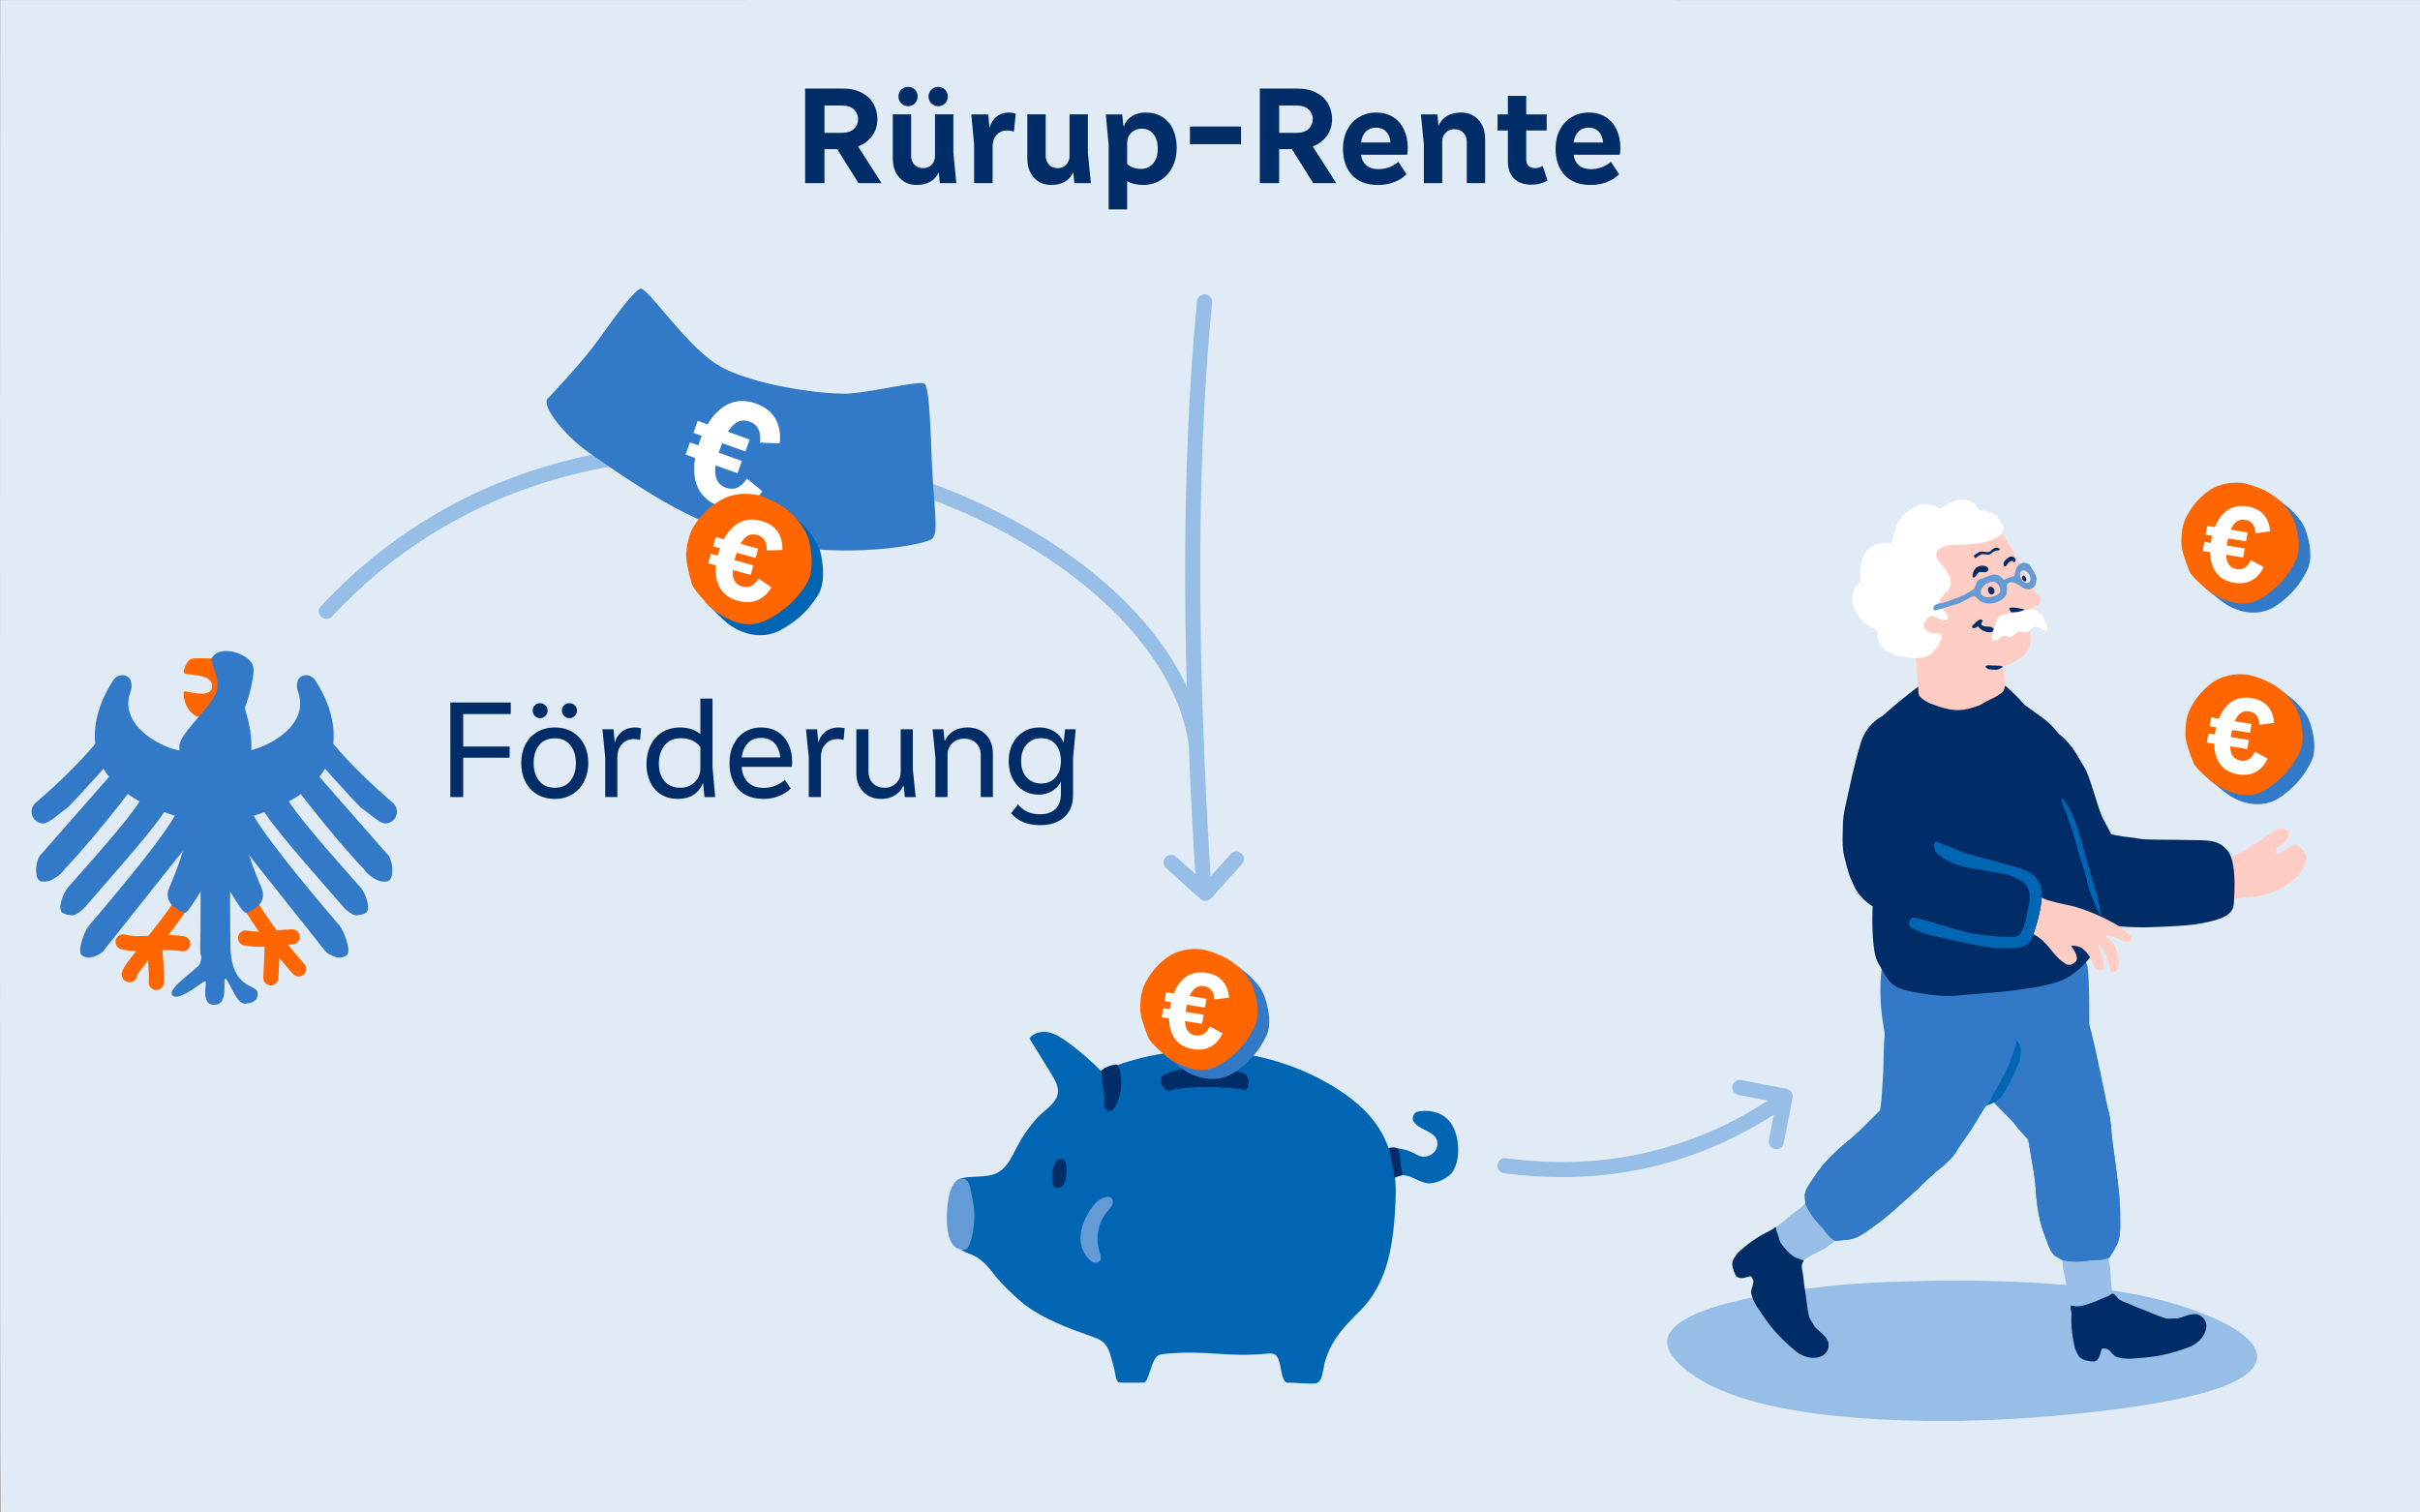 <?xml version="1.0" encoding="UTF-8"?>
<svg xmlns="http://www.w3.org/2000/svg" viewBox="0 0 480 300">
  <rect x="0" y="0" width="480" height="300" fill="#808080" stroke="none"/>
  <defs>
    <style>
      .cls-1, .cls-2, .cls-3 {
        fill: none;
      }

      .cls-4 {
        fill: #002d67;
      }

      .cls-2 {
        stroke: #f60;
        stroke-miterlimit: 10;
      }

      .cls-2, .cls-3 {
        stroke-linecap: round;
        stroke-width: 3px;
      }

      .cls-5 {
        fill: #e1ebf5;
      }

      .cls-6 {
        fill: #0066b3;
      }

      .cls-7 {
        fill: #96bee6;
      }

      .cls-8 {
        isolation: isolate;
      }

      .cls-9 {
        fill: #327ac8;
      }

      .cls-10 {
        fill: #fff;
      }

      .cls-11 {
        fill: #f60;
      }

      .cls-12 {
        fill: #f60;
      }

      .cls-13 {
        fill: #649bd7;
      }

      .cls-14 {
        fill: #ffcdc3;
      }

      .cls-15 {
        fill: #002d67;
      }

      .cls-3 {
        stroke: #96bee6;
        stroke-linejoin: round;
      }
    </style>
  </defs>
  <g id="HG">
    <path class="cls-5" d="M.044.014C160.042.014,320.04-.018,480.105.014v299.953H9.365c-3.085,0-6.169,0-9.254.032C-.023,298.602-.023,89.521.044.014Z"/>
    <path class="cls-7" d="M363.62,254.999c5.076-.62,17.934-1.01,23.711-1.004,24.592.024,40.804,2.456,52.064,7.576,11.26,5.121,12.312,11.248-4.688,15.318-12.154,2.91-34.672,5.194-52.238,4.96-26.925-.36-43.399-4.561-50.168-12.147-9.676-10.845,26.921-14.166,31.319-14.703h-0Z"/>
  </g>
  <g id="Illus">
    <path class="cls-3" d="M237.28,147.657c-6.429-46.998-113.595-89.61-172.533-26.396"/>
    <g>
      <path class="cls-9" d="M116.613,89.637c-4.728-3.336-9.323-9.246-7.979-10.581,1.345-1.335,7.345-7.857,9.991-11.573,2.646-3.715,6.934-9.642,8.339-10.199,1.405-.557,8.622,10.777,15.19,14.97,6.569,4.193,21.68,6.098,26.28,5.797,4.889-.321,13.673-2.565,14.9-1.958,1.227.606,1.252,12.634,1.712,19.61.461,6.976.963,9.789-.072,11.08-1.035,1.29-17.731,4.331-33.058.664-11.594-2.774-19.006-6.311-35.304-17.81Z"/>
      <path class="cls-10" d="M148.149,94.939l3.065,2.488c-1.038,1.54-2.28,2.578-3.727,3.114-1.446.535-3.055.484-4.827-.153-2.026-.729-3.427-1.925-4.202-3.59-.776-1.665-.97-3.648-.582-5.95l-1.899-.683.872-2.425,1.665.599c.043-.182.132-.458.265-.828.175-.487.314-.844.418-1.07l-1.665-.599.851-2.366,1.957.704c1.165-1.956,2.565-3.311,4.201-4.065,1.634-.754,3.445-.773,5.432-.059,1.772.637,3.05,1.641,3.832,3.012.783,1.37,1.067,2.996.852,4.876l-3.905-.151c.242-2.2-.446-3.592-2.062-4.173-.876-.315-1.666-.291-2.368.072-.703.363-1.353,1.009-1.951,1.938l4.324,1.555-.851,2.366-4.587-1.65c-.104.227-.239.574-.407,1.041l-.305.847,4.616,1.66-.872,2.425-4.353-1.566c-.337,2.342.342,3.818,2.037,4.428,1.636.589,3.028-.011,4.176-1.797Z"/>
      <g>
        <g>
          <path class="cls-6" d="M158.036,102.927c1.32,1.318,1.64,1.442,2.801,2.994.864,1.155,1.586,2.323,1.953,3.889.587,2.507.834,6.08-.58,8.293-2.11,3.302-4.222,5.038-7.027,6.685-4.117,2.417-8.437.788-10.926-1.183-.925-.733-2.87-2.715-3.993-3.835-1.123-1.12-1.425-3.991-1.651-5.159-.189-.977-.337-1.976-.235-2.975.157-1.537.547-3.37,1.325-4.724,1.292-2.248,3.169-4.085,5.401-5.406,2.212-1.309,4.919-1.563,7.387-1.06,1.155.235,4.226,1.162,5.545,2.48Z"/>
          <path class="cls-11" d="M154.244,99.887c1.696.938,3.182,2.219,4.343,3.771.864,1.155,1.586,2.323,1.953,3.889.587,2.507.834,6.08-.58,8.293-2.11,3.302-4.222,5.038-7.027,6.685-4.117,2.417-7.556,1.102-10.926-1.183-.977-.662-4.394-4.218-4.791-5.534-.343-1.136-.628-2.291-.854-3.46-.189-.977-.337-1.976-.235-2.975.157-1.537.547-3.37,1.325-4.724,1.292-2.248,3.169-4.085,5.401-5.406,2.212-1.309,4.919-1.563,7.387-1.06,1.155.235,2.694.979,4.004,1.704Z"/>
        </g>
        <path class="cls-10" d="M150.434,114.751l2.586,1.739c-.732,1.226-1.656,2.079-2.774,2.561-1.118.481-2.4.524-3.847.129-1.654-.452-2.84-1.293-3.557-2.521s-.992-2.729-.822-4.502l-1.551-.424.546-1.891,1.36.372c.024-.141.077-.356.16-.644.11-.379.199-.659.268-.837l-1.36-.372.533-1.845,1.599.437c.808-1.549,1.839-2.652,3.093-3.309,1.254-.657,2.692-.764,4.314-.32,1.447.395,2.523,1.095,3.229,2.099.705,1.004,1.029,2.227.972,3.671l-3.113.083c.059-1.688-.572-2.713-1.892-3.074-.716-.196-1.342-.137-1.878.175-.537.312-1.015.837-1.433,1.575l3.53.965-.533,1.845-3.745-1.024c-.069.178-.156.449-.261.814l-.191.661,3.769,1.03-.546,1.891-3.554-.971c-.126,1.801.503,2.891,1.886,3.269,1.336.365,2.406-.162,3.211-1.581Z"/>
      </g>
    </g>
    <g>
      <g>
        <g>
          <path class="cls-6" d="M201.821,227.306c-1.286,2.468-2.399,5.078-5.102,5.742-2.349.577-5.28.114-6.664.945-.765.459-1.064,1.841-1.234,2.549-.634,2.633-1.266,5.409-.515,8.011.566,1.958,2.091,3.561,4.038,4.157,1.845.564,3.683,2.427,4.872,4.113,1.05,1.49,4.75,5.046,6.336,6.191,3.724,2.69,8.261,4.396,12.601,5.937.906.322,1.862.596,2.597,1.215,1.419,1.195,1.604,3.26,2.171,5.026.297.925.324,2.984,1.143,3.037.819.053,3.809.013,4.817.013,1.007,0,1.453-4.764,2.921-5.427.435-.196.92-.244,1.395-.288,8.343-.784,11.835.748,20.178-.035.507-.048,1.054-.087,1.489.178.476.289.686.86.869,1.386.384,1.108.489,4.292,1.749,4.213,1.26-.08,3.917.28,5.405.141,1.488-.139,1.49-2.819,1.905-4.276,1.206-4.228,3.751-6.973,6.879-10.062,5.925-5.849,6.784-13.982,7.148-22.3.212-4.839-.689-9.832-3.274-13.928-2.252-3.569-5.654-6.277-9.27-8.453-13.619-8.194-31.256-9.296-45.789-2.861-2.103-2.153-4.389-4.126-6.826-5.891-1.13-.819-2.333-1.61-3.701-1.884-1.368-.273-2.948.083-3.778,1.205,1.36,2.209,2.731,4.412,4.08,6.628.967,1.589,2.177,3.33,1.258,5.198-.778,1.583-2.685,2.73-3.856,4.01-1.514,1.655-2.807,3.522-3.843,5.51Z"/>
          <path class="cls-4" d="M210.12,235.574c-.481.135-.935.123-1.143-.373-.475-1.079-.367-2.424-.068-3.581.214-.718.632-1.7,1.479-1.764.408-.149.909.403.985.797.284.89.173,1.855.077,2.748-.096.892-.367,1.903-1.33,2.172Z"/>
          <path class="cls-4" d="M219.035,218.077c-.039.473-.096.96.041,1.414.137.454.531.871,1.005.865.54-.007.921-.519,1.172-.997,1.079-2.052,1.415-4.485.932-6.752-.071-.334-.296-1.305-.66-1.427-.096-.032-.2-.023-.3-.012-.987.115-1.941.496-2.735,1.093-.042.031-.086.067-.101.117-.015.05.002.103.018.152.271.802.125,1.855.284,2.723.169.923.421,1.878.344,2.824Z"/>
          <path class="cls-13" d="M190.37,233.825c-.802.177-2.524,1.703-2.565,7.657-.041,5.953,2.231,6.551,3.573,6.383,1.342-.168,2.321-5.919,1.68-9.088-.641-3.169-.645-5.401-2.688-4.951Z"/>
          <path class="cls-13" d="M216.376,239.778c.781-1.132,1.839-2.244,3.208-2.375.203-.019.415-.015.603.065.502.215.643.899.462,1.414-.182.515-.589.911-.946,1.325-1.893,2.197-2.522,5.413-1.598,8.161.19.565.429,1.23.083,1.715-.257.362-.773.468-1.2.348-.427-.12-.779-.423-1.079-.75-2.672-2.91-1.594-6.914.467-9.904Z"/>
          <path class="cls-6" d="M280.229,228.62c.517.263,1.012.588,1.574.734,1.165.304,2.503-.299,3.046-1.375.298-.59.362-1.306.119-1.921-.762-1.922-3.844-1.949-4.688-3.836-.073-.164-.087-.344-.058-.522.043-.264.293-1.061.851-1.18,2.79-.596,5.709.298,7.059,2.811,1.35,2.514,1.558,6.532.066,8.963-.774,1.26-2.914,2.293-4.388,2.413-1.285.105-2.471-.61-3.653-1.124-1.182-.515-2.678-.802-3.666.027-.482.405-.857,1.071-1.486,1.086-.303.007-.619-.349-.863-.53-1.47-1.091-2.427-3.777-1.047-5.282,1.621-1.768,5.27-1.214,7.133-.265Z"/>
          <path class="cls-4" d="M276.507,233.096c.011.088-.048.527.341.424.129-.034.56-.27,1.066-.334.491-.063.105-1.123.033-1.455-.262-1.21-.139-2.616-.593-3.767-.149-.378-1.252-.457-1.713-.312-.353.111-.041.549.014.839.195,1.029.375,1.907.547,2.942.101.609.224,1.008.304,1.662Z"/>
        </g>
        <path class="cls-4" d="M231.98,216.305c4.998-1.299,14.073-.437,14.848-.112.775.325,1.084-1.842.564-2.699-.384-.634-1.097-.796-1.741-.892-3.481-.519-6.493-.733-10.291-.594-.9.033-4.462.683-4.962,1.685-.555,1.112.612,2.864,1.581,2.612Z"/>
      </g>
      <g>
        <g>
          <path class="cls-9" d="M245.789,191.897c1.351,1.089,1.66,1.173,2.888,2.494.913.983,1.697,1.992,2.191,3.406.791,2.262,1.373,5.544.283,7.731-1.626,3.264-3.408,5.079-5.842,6.88-3.57,2.643-7.729,1.563-10.227-.014-.929-.586-2.924-2.228-4.074-3.153-1.15-.925-1.713-3.552-2.038-4.61-.271-.885-.507-1.795-.511-2.729-.007-1.438.173-3.173.759-4.502.974-2.208,2.528-4.094,4.463-5.536,1.917-1.43,4.397-1.933,6.731-1.711,1.092.104,4.025.658,5.376,1.747Z"/>
          <path class="cls-11" d="M241.981,189.458c1.662.701,3.164,1.738,4.391,3.06.913.983,1.697,1.992,2.191,3.406.791,2.262,1.373,5.544.283,7.731-1.626,3.264-3.408,5.079-5.842,6.88-3.57,2.643-6.883,1.767-10.227-.014-.969-.516-4.483-3.468-4.98-4.647-.429-1.017-.807-2.058-1.132-3.117-.271-.885-.507-1.795-.511-2.729-.007-1.438.173-3.173.759-4.502.974-2.208,2.528-4.094,4.463-5.536,1.917-1.43,4.397-1.933,6.731-1.711,1.092.104,2.589.64,3.873,1.181Z"/>
        </g>
        <path class="cls-10" d="M239.925,203.589l2.565,1.354c-.556,1.207-1.327,2.088-2.313,2.644-.986.556-2.169.722-3.547.499-1.575-.255-2.755-.915-3.541-1.981-.786-1.066-1.188-2.428-1.206-4.085l-1.477-.239.319-1.804,1.295.209c.008-.133.036-.337.085-.612.064-.362.119-.629.165-.801l-1.295-.209.311-1.76,1.522.246c.595-1.513,1.439-2.636,2.535-3.368,1.095-.732,2.415-.973,3.96-.723,1.378.223,2.443.764,3.195,1.623.751.859,1.173,1.959,1.263,3.3l-2.872.385c-.113-1.568-.797-2.454-2.054-2.657-.682-.11-1.255.006-1.721.348-.465.342-.856.875-1.17,1.599l3.362.544-.311,1.76-3.567-.577c-.046.171-.1.431-.161.779l-.111.63,3.59.581-.319,1.804-3.385-.548c.062,1.679.751,2.625,2.069,2.838,1.272.206,2.21-.388,2.815-1.78Z"/>
      </g>
    </g>
    <g>
      <path class="cls-3" d="M238.921,59.876c-3.37,34.433-2.839,73.814-.188,115.884"/>
      <path class="cls-7" d="M230.8,171.146c-.021-.383.106-.774.383-1.082.555-.616,1.502-.666,2.118-.111l5.69,5.12,5.12-5.688c.554-.616,1.502-.666,2.118-.111.616.554.666,1.502.111,2.118l-6.124,6.802c-.554.616-1.502.666-2.118.111l-6.805-6.123c-.308-.277-.474-.653-.494-1.036Z"/>
    </g>
    <g>
      <path class="cls-3" d="M298.52,231.215c19.917,2.653,38.097-1.578,54.538-12.691"/>
      <path class="cls-7" d="M353.161,227.681c-.318.214-.719.307-1.125.227-.813-.159-1.343-.947-1.184-1.76l1.471-7.512-7.51-1.472c-.813-.159-1.342-.947-1.183-1.76.16-.813.947-1.343,1.76-1.183l8.981,1.761c.813.159,1.343.947,1.183,1.76l-1.759,8.984c-.08.407-.316.742-.635.956Z"/>
    </g>
    <g>
      <path class="cls-9" d="M8.601,163.342c-.589,0-1.178-.221-1.634-.665-.924-.902-.941-2.383-.04-3.307,5.358-4.633,10.183-9.341,13.874-14.213.904-.924,2.383-.94,3.307-.04.924.902.941,2.383.04,3.307,0,0-10.235,11.558-11.016,11.995s-3.434,2.923-4.531,2.923Z"/>
      <path class="cls-9" d="M14.39,181.558c-.532,0-1.616-.181-2.055-.551-.987-.832.247-3.92,1.079-4.907,6.437-7.301,13.358-14.977,15.226-18.733.833-.986,3.352-1.67,4.339-.838.987.832,1.112,2.308.28,3.295-1.396,3.1-9.472,12.117-16.461,20.172-.463.548-1.743,1.561-2.408,1.561Z"/>
      <path class="cls-9" d="M9.297,174.841c-.532,0-1.093.142-1.533-.228-.987-.832-.639-3.946.193-4.933l17.182-19.588c.833-.986,2.308-1.112,3.295-.28.987.832,1.112,2.308.28,3.295,0,0-9.538,12.728-15.922,19.305-.629,1.161-2.831,2.428-3.497,2.428Z"/>
      <path class="cls-9" d="M17.663,189.956c-.506,0-1.016-.163-1.444-.5-1.014-.798.573-4.782,1.371-5.797,7.613-8.926,15.16-18.139,17.516-22.596.799-1.015,2.87-1.359,3.885-.561,1.014.798,1.136,3.405.338,4.42l-18.902,23.784c-.461.586-2.072,1.251-2.764,1.251Z"/>
      <path class="cls-12" d="M43.465,130.65c-.971.012-4.434-.199-5.405,0-.971.199-1.607,2.03-1.607,2.752,0,.722,5.605-.099,5.605,2.672s-5.198.816-5.605,1.089c-.234,1.905,1.102,5.319,4.096,5.171,2.994-.148,4.923-3.414,4.948-3.488s-1.089-7.719-1.089-7.719l-.944-.476Z"/>
      <path class="cls-9" d="M36.852,148.999c-3.042.16-13.876-4.471-10.888-12.048.864-3.309-2.508-3.895-3.629-1.814-3.73,5.71-9.765,20.811,14.092,27.161,3.388.902.425-13.299.425-13.299Z"/>
      <path class="cls-2" d="M36.026,179.193c-2.427,4.245-11.365,14.137-10.31,14.137"/>
      <path class="cls-2" d="M36.248,187.195c-4.439-.747-8.377.581-11.828-.38"/>
      <path class="cls-2" d="M30.682,187.005c0,2.796.499,5.405.316,7.875"/>
      <path class="cls-9" d="M76.391,163.342c.589 0,1.178-.221,1.634-.665.924-.902.941-2.383.04-3.307-5.358-4.633-10.183-9.341-13.874-14.213-.904-.924-2.383-.94-3.307-.04-.924.902-.941,2.383-.04,3.307,0,0,10.235,11.558,11.016,11.995.781.437,3.434,2.923,4.531,2.923Z"/>
      <path class="cls-9" d="M70.602,181.558c.532 0,1.616-.181,2.055-.551.987-.832-.247-3.92-1.079-4.907-6.437-7.301-13.358-14.977-15.226-18.733-.833-.986-3.352-1.67-4.339-.838-.987.832-1.112,2.308-.28,3.295,1.396,3.1,9.472,12.117,16.461,20.172.463.548,1.743,1.561,2.408,1.561Z"/>
      <path class="cls-9" d="M75.694,174.841c.532 0,1.093.142,1.533-.228.987-.832.639-3.946-.193-4.933l-17.182-19.588c-.833-.986-2.308-1.112-3.295-.28-.987.832-1.112,2.308-.28,3.295,0,0,9.538,12.728,15.922,19.305.629,1.161,2.831,2.428,3.497,2.428Z"/>
      <path class="cls-9" d="M67.329,189.956c.506 0,1.016-.163,1.444-.5,1.014-.798-.573-4.782-1.371-5.797-7.613-8.926-15.16-18.139-17.516-22.596-.799-1.015-2.87-1.359-3.885-.561-1.014.798-1.136,3.405-.338,4.42l18.902,23.784c.461.586,2.072,1.251,2.764,1.251Z"/>
      <path class="cls-9" d="M48.14,148.999c3.042.16,13.876-4.471,10.888-12.048-.864-3.309,2.508-3.895,3.629-1.814,3.73,5.71,9.765,20.811-14.092,27.161-3.388.902-.425-13.299-.425-13.299Z"/>
      <path class="cls-2" d="M48.93,178.052c2.385,4.656,6.549,9.863,10.31,14.137"/>
      <path class="cls-2" d="M48.709,186.054c3.713.659,6.036-.18,9.252-.22"/>
      <path class="cls-2" d="M54.035,186.076c-.072,2.838-.161,5.566-.316,7.875"/>
      <path class="cls-9" d="M33.502,176.247c-.591,1.371-.086,2.965,1.177,3.759,1.314.826,1.805,1.29,2.328.884.754-.586,3.098-4.605,3.098-4.605,0,0,.67,13.898-.67,15.238-1.339,1.34-6.579,4.897-5.156,5.985,1.423,1.088,5.826-2.804,6.412-2.888.586-.084-1.142,4.698,1.833,4.698,2.974,0,1.581-5.2,2.177-5.2.595,0,2.13,4.922,3.746,4.953s2.884-.711,2.627-2.274c-.258-1.564-5.191-.661-5.358-8.996-.167-8.335,0-32.699,0-32.699,0,0,4.128-6.391,4.134-7.2.037-4.449-1.501-7.027-1.191-7.786.633-1.554,1.992-6.374,1.557-7.984-.66-2.441-6.564-4.453-8.184-1.644-.545.946,1.427,3.098,1.049,6.112-.379,3.014-7.412,8.707-7.495,11.303-.084,2.595-.251,14.066,1.088,16.494.95,1.722-1.604,8.218-3.17,11.851Z"/>
      <path class="cls-9" d="M49.849,147.903c.084,2.595.251,14.066-1.088,16.494-.95,1.722,1.604,8.218,3.17,11.851.591,1.371.086,2.965-1.177,3.759-1.314.826-1.805,1.29-2.328.884-.754-.586-3.098-4.605-3.098-4.605,0,0-5.777,19.852-5.609,11.517.167-8.335 0-32.699 0-32.699,0,0-2.198-7.73-2.495-8.483"/>
    </g>
    <g class="cls-8">
      <rect class="cls-1" x="79.118" y="134.719" width="143.791" height="30.562"/>
      <path class="cls-15" d="M101.313,139.339v2.296h-9.436v6.439h9.212v2.213h-9.212v7.812h-2.549v-18.76h11.984Z"/>
      <path class="cls-15" d="M104.197,147.711c.541-1.064,1.316-1.899,2.324-2.506s2.184-.91,3.527-.91c1.345,0,2.516.304,3.515.91.998.606,1.769,1.441,2.31,2.506.541,1.063.812,2.277.812,3.64,0,1.344-.275,2.558-.826,3.64-.551,1.083-1.326,1.933-2.324,2.549-.999.615-2.161.924-3.486.924-1.344,0-2.52-.304-3.527-.91s-1.783-1.451-2.324-2.534c-.542-1.082-.812-2.305-.812-3.668,0-1.362.27-2.576.812-3.64ZM106.087,142.013c-.289-.289-.434-.648-.434-1.078,0-.41.14-.756.42-1.036s.635-.42,1.064-.42c.41,0,.76.14,1.05.42.289.28.434.626.434,1.036,0,.411-.145.766-.434,1.064-.29.299-.64.447-1.05.447-.411,0-.761-.144-1.051-.434ZM113.144,147.822c-.719-.914-1.75-1.372-3.095-1.372-1.344,0-2.38.453-3.107,1.358-.729.905-1.092,2.086-1.092,3.542s.363,2.637,1.092,3.542c.728.905,1.764,1.358,3.107,1.358,1.345,0,2.376-.458,3.095-1.372.718-.915,1.078-2.091,1.078-3.528s-.36-2.613-1.078-3.528ZM111.884,141.999c-.29-.299-.435-.653-.435-1.064,0-.41.145-.756.435-1.036.289-.28.639-.42,1.05-.42.41,0,.765.14,1.063.42s.448.626.448,1.036c0,.411-.149.766-.448,1.064s-.653.447-1.063.447c-.411,0-.761-.148-1.05-.447Z"/>
      <path class="cls-15" d="M127.157,144.435l-.196,2.324c-.411-.112-.821-.168-1.231-.168-.952,0-1.736.331-2.353.994-.616.662-.924,1.525-.924,2.59v7.924h-2.408v-7.868l-.56-5.572h2.212l.224,2.521h.056c.243-.858.715-1.554,1.414-2.086.7-.532,1.535-.798,2.507-.798.429,0,.849.047,1.26.14Z"/>
      <path class="cls-15" d="M141.857,158.099h-2.128l-.252-2.688h-.084c-.393.952-1.004,1.699-1.834,2.24-.831.541-1.862.812-3.095.812-1.288,0-2.403-.294-3.346-.882-.942-.589-1.661-1.405-2.156-2.45-.494-1.046-.741-2.249-.741-3.612,0-1.362.27-2.595.812-3.696.541-1.101,1.316-1.964,2.324-2.59,1.008-.625,2.174-.938,3.5-.938,1.661,0,3.015.438,4.06,1.315v-7.056h2.408v13.664l.532,5.88ZM137.783,155.145c.756-.737,1.134-1.666,1.134-2.786v-4.2c-.41-.541-.942-.966-1.596-1.273-.653-.309-1.41-.462-2.268-.462-1.4,0-2.479.472-3.234,1.414s-1.134,2.151-1.134,3.626c0,1.438.373,2.595,1.12,3.472.746.878,1.81,1.316,3.191,1.316,1.102,0,2.03-.369,2.786-1.106Z"/>
      <path class="cls-15" d="M157.062,152.106h-9.94c.037,1.195.425,2.189,1.162,2.982s1.806,1.189,3.206,1.189c.821,0,1.596-.148,2.324-.447.728-.299,1.344-.682,1.848-1.148l1.176,1.736c-.635.615-1.419,1.11-2.352,1.483-.934.373-1.941.561-3.024.561-2.184,0-3.859-.645-5.025-1.933-1.167-1.288-1.75-3.014-1.75-5.18,0-1.344.261-2.553.783-3.626s1.261-1.913,2.212-2.52c.952-.606,2.054-.91,3.305-.91,1.231,0,2.314.289,3.248.868.933.578,1.646,1.386,2.142,2.422.494,1.036.742,2.226.742,3.569,0,.411-.019.729-.056.952ZM148.255,147.486c-.644.747-1.021,1.662-1.134,2.744h7.644c-.111-1.176-.494-2.114-1.147-2.813-.653-.7-1.54-1.051-2.66-1.051-1.157,0-2.058.374-2.702,1.12Z"/>
      <path class="cls-15" d="M167.533,144.435l-.196,2.324c-.411-.112-.821-.168-1.231-.168-.952,0-1.736.331-2.353.994-.616.662-.924,1.525-.924,2.59v7.924h-2.408v-7.868l-.56-5.572h2.212l.224,2.521h.056c.243-.858.715-1.554,1.414-2.086.7-.532,1.535-.798,2.507-.798.429,0,.849.047,1.26.14Z"/>
      <path class="cls-15" d="M181.617,158.099h-2.156l-.224-2.268h-.057c-.392.858-.966,1.512-1.722,1.96-.756.447-1.656.672-2.702.672-1.456,0-2.637-.477-3.542-1.429-.905-.951-1.357-2.184-1.357-3.695v-8.681h2.407v8.456c0,.915.295,1.666.883,2.254.588.589,1.357.883,2.31.883.914,0,1.675-.299,2.282-.896.606-.597.91-1.344.91-2.24v-8.456h2.407v7.841l.561,5.6Z"/>
      <path class="cls-15" d="M195.561,145.723c.915.952,1.372,2.193,1.372,3.724v8.652h-2.408v-8.428c0-.934-.308-1.694-.924-2.282-.615-.588-1.409-.882-2.38-.882-.934,0-1.713.304-2.338.91-.626.606-.938,1.357-.938,2.254v8.428h-2.408v-7.868l-.561-5.572h2.156l.224,2.269h.057c.392-.858.975-1.512,1.75-1.96.774-.448,1.693-.672,2.758-.672,1.512,0,2.726.476,3.64,1.428Z"/>
      <path class="cls-15" d="M211.241,144.658h2.128l-.532,5.656v7.42c0,1.849-.583,3.3-1.75,4.354-1.166,1.054-2.768,1.582-4.802,1.582-2.464,0-4.378-.784-5.74-2.353l1.372-1.764c.579.672,1.214,1.166,1.904,1.484.69.316,1.502.476,2.436.476,1.307,0,2.329-.341,3.066-1.022s1.106-1.693,1.106-3.037v-2.324h-.057c-.392.766-.979,1.372-1.764,1.819-.784.448-1.634.673-2.548.673-1.158,0-2.189-.28-3.095-.841-.905-.56-1.614-1.344-2.128-2.352s-.77-2.156-.77-3.444c0-1.325.261-2.491.784-3.5.522-1.008,1.246-1.792,2.17-2.352.924-.561,1.974-.84,3.149-.84,1.083,0,2.04.247,2.87.742.831.494,1.461,1.218,1.891,2.17h.056l.252-2.549ZM209.365,154.192c.709-.812,1.064-1.899,1.064-3.262,0-1.381-.351-2.479-1.051-3.29-.699-.812-1.647-1.218-2.842-1.218-1.214,0-2.184.41-2.912,1.231-.728.822-1.092,1.914-1.092,3.276s.364,2.45,1.092,3.262c.729.812,1.698,1.218,2.912,1.218,1.176,0,2.118-.405,2.828-1.218Z"/>
    </g>
    <g>
      <g>
        <path class="cls-9" d="M378.921,188.494c-1.392.437-5.204.347-5.418,1.599-1.152,6.755-.249,12.777.89,17.333,1.326,5.304,4.909,6.978,13.257,6.93,8.058-.046,14.806-.465,19.565-1.7,5.155-1.338,6.913-4.92,7.08-6.932.236-2.854.105-13.273-.323-14.332-1.93-4.781-6.985-4.137-19.852-4.473-8.128-.212-12.227.642-15.199,1.575Z"/>
        <g>
          <path class="cls-7" d="M364.015,246.088c-.429.398-.987.694-1.157.882-1.291,1.113-1.954,1.136-3.476,1.967-.489.29-1.643.988-2.496,1.589l-.012.011c-1.753,1.21-4.182.915-5.595-.739-1.434-1.678-1.32-4.156.205-5.695.02-.039.057-.07.1-.096.063-.076.144-.144.229-.207.675-.609,1.515-1.188,2.265-1.797.716-.612,1.547-1.375,2.427-1.957.705-.399.77-.636,1.678-1.434,2.196-.542,3.674.864,4.787,2.166.954,1.042,2.04,3.562,1.046,5.309Z"/>
          <path class="cls-15" d="M361.1,269.065c-1.036.437-2.246.307-3.328-.135-.721-.281-1.378-.701-1.899-1.185-2.172-1.817-4.18-3.88-5.777-6.199-1.155-1.714-2.344-3.068-2.79-5.164.054-1.349,1.082-2.045-.039-3.244-.997.158-2.059.777-2.912-.01-.485-.942-.898-1.913-.718-2.952.263-.641.661-1.163,1.053-1.679,1.683-1.566,3.664-3.046,5.759-4.067.521-.253,1.016-.548,1.496-.873.092-.068.182-.124.267-.175.061.471.208.943.342,1.288.49,1.236.182,1.425,1.342,2.782.928,1.086,1.427,1.545,2.19,1.951l1.69.616c-.574.928-.409,1.396-.241,2.266.204,1.064.222,2.009.415,3.222.347,1.881.44,3.776.866,5.623.243.785.794,1.254,1.104,2.004.711.844,1.974,1.548,2.522,2.639.688,1.205-.004,2.907-1.341,3.291Z"/>
        </g>
        <g>
          <g>
            <path class="cls-9" d="M388.682,226.977c-.389,1.068-.972,2.004-1.698,2.785-.035.048-.075.085-.122.12-.029.033-.051.068-.084.09-.053.05-.106.1-.137.14-.016.02-.037.03-.053.05-.098.103-.208.192-.311.284-.256.252-.397.425-.828.804-2.387,1.808-4.47,4.064-6.656,6.031-2.262,1.94-4.295,3.963-6.73,5.667-1.728,1.184-3.31,2.681-5.473,2.929-.825.131-1.931.16-2.652.243-1.484-.87-1.868-2.063-2.894-3.041-1.199-1.214-2.162-2.602-2.889-4.163-.055-.797-.338-1.678-.06-2.441.341-1.172,1.055-1.948,1.645-2.856,1.854-2.953,4.491-5.447,7.169-7.581,2.933-2.43,5.563-5.592,8.417-8.068.034-.022.063-.055.1-.084.011-.005.013-.012.024-.017,1.336-1.154,3.01-1.858,4.78-1.998,1.151-.099,2.34.05,3.499.472,4.308,1.57,6.524,6.326,4.953,10.634Z"/>
            <path class="cls-9" d="M388.682,226.977c-.389,1.068-.972,2.004-1.698,2.785-.035.048-.075.085-.122.12-.029.033-.051.068-.084.09-.053.05-.106.1-.137.14-.016.02-.037.03-.053.05-.098.103-.208.192-.311.284-.256.252-.397.425-.828.804-2.387,1.808-4.47,4.064-6.656,6.031-2.262,1.94-4.295,3.963-6.73,5.667-1.728,1.184-3.31,2.681-5.473,2.929-.825.131-1.931.16-2.652.243-1.484-.87-1.868-2.063-2.894-3.041-1.199-1.214-2.162-2.602-2.889-4.163-.055-.797-.338-1.678-.06-2.441.341-1.172,1.055-1.948,1.645-2.856,1.854-2.953,4.491-5.447,7.169-7.581,2.933-2.43,5.563-5.592,8.417-8.068.034-.022.063-.055.1-.084.011-.005.013-.012.024-.017,1.336-1.154,3.01-1.858,4.78-1.998,1.151-.099,2.34.05,3.499.472,4.308,1.57,6.524,6.326,4.953,10.634Z"/>
          </g>
          <path class="cls-9" d="M381.428,224.333c-.027.074-.067.139-.118.193-.002.003-.005.006-.008.008-.002.002-.004.005-.006.006-.004.003-.007.007-.01.01-.001.001-.003.002-.004.003-.007.007-.014.013-.022.02-.153.13-.368.177-.57.103-.299-.109-.452-.439-.343-.737.033-.091.087-.169.155-.231.002-.002.004-.004.007-.006.001-0.0.001-.001.002-.001.093-.08.209-.129.331-.139.08-.007.162.003.243.033.299.109.452.439.343.737Z"/>
        </g>
        <g>
          <path class="cls-9" d="M413.844,201.618c.158.582.551,1.527.793,2.415.979,3.625,2.756,12.621,3.722,17.07.006.015.006.041.009.074.846,3.974-1.355,8.064-5.287,9.482-3.68,1.327-7.695-.116-9.733-3.255l-.008.003c-.738-1.114-2.869-3.219-3.512-4.117-1.158-1.61-3.425-3.398-5.058-5.415-1.824-2.069-2.993-3.347-4.354-5.376-.122-.172-.24-.354-.357-.536-.935-1.518-1.581-3.235-1.851-5.062-.007-.067-.021-.13-.025-.189-.011-.151-.03-.3-.044-.459-.017-.071-.024-.138-.026-.215-.054-.653-.053-1.318-.005-2.0.538-7.217,6.825-12.633,14.042-12.095,5.718.423,10.298,4.44,11.694,9.675Z"/>
          <path class="cls-9" d="M401.91,205.07c-.003.039-.01.076-.02.112-.006.021-.013.043-.021.063-.092.225-.32.375-.575.356-.18-.013-.334-.108-.43-.245-.006-.008-.011-.015-.016-.023-.041-.067-.069-.142-.081-.222-0-.003-.001-.006-.001-.008-.001-.007-.002-.013-.002-.02-.001-.003-.001-.006-.001-.009-.003-.029-.002-.058-0-.088.024-.317.299-.554.616-.531.278.021.496.236.528.503.004.037.005.075.003.113Z"/>
        </g>
        <path class="cls-7" d="M419.001,257.251l.002.081c.005,2.33-1.808,4.257-4.137,4.302-2.151.042-3.959-1.53-4.252-3.61l-.008-.008c-.192-1.108-.459-1.899-.692-3.006-.165-.987-1.275-4.984-.745-6.52.827-1.68,5.964-.986,7.627-.62,1.755.493,1.877,4.655,1.911,6.392.116,1.345.197,1.75.264,2.69.018.105.028.202.03.3Z"/>
        <g>
          <g>
            <path class="cls-9" d="M417.097,218.179c.646.935,1.073,1.952,1.292,2.995.019.056.027.11.027.169.01.042.026.08.025.121.01.072.02.144.035.193.007.025.003.047.01.072.027.139.036.281.052.418.058.355.118.57.177,1.141.149,2.989.739,5.996,1.075,8.918.341,2.96.752,5.796.735,8.768-.032,2.094.275,4.251-.773,6.16-.37.749-.985,1.668-1.335,2.305-1.568.708-2.763.332-4.154.604-1.684.276-3.373.26-5.067-.049-.682-.416-1.565-.694-2.027-1.361-.759-.955-.98-1.987-1.38-2.993-1.338-3.219-1.85-6.813-2.043-10.232-.288-3.798-1.348-7.771-1.719-11.532.002-.041-.008-.083-.011-.13.002-.011-.002-.018-.001-.029-.17-1.758.224-3.53,1.132-5.056.584-.996,1.393-1.881,2.408-2.583,3.772-2.608,8.932-1.668,11.541,2.104Z"/>
            <path class="cls-9" d="M417.097,218.179c.646.935,1.073,1.952,1.292,2.995.019.056.027.11.027.169.01.042.026.08.025.121.01.072.02.144.035.193.007.025.003.047.01.072.027.139.036.281.052.418.058.355.118.57.177,1.141.149,2.989.739,5.996,1.075,8.918.341,2.96.752,5.796.735,8.768-.032,2.094.275,4.251-.773,6.16-.37.749-.985,1.668-1.335,2.305-1.568.708-2.763.332-4.154.604-1.684.276-3.373.26-5.067-.049-.682-.416-1.565-.694-2.027-1.361-.759-.955-.98-1.987-1.38-2.993-1.338-3.219-1.85-6.813-2.043-10.232-.288-3.798-1.348-7.771-1.719-11.532.002-.041-.008-.083-.011-.13.002-.011-.002-.018-.001-.029-.17-1.758.224-3.53,1.132-5.056.584-.996,1.393-1.881,2.408-2.583,3.772-2.608,8.932-1.668,11.541,2.104Z"/>
          </g>
          <path class="cls-9" d="M410.748,222.57c.045.065.074.135.09.208.001.004.002.008.002.012.001.003.002.006.002.008.001.005.001.01.002.013 0.0.002 0.0.003.001.005.002.01.003.019.004.029.018.2-.069.403-.246.525-.261.181-.62.115-.8-.146-.055-.08-.088-.169-.099-.259 0-.003-.001-.006-.001-.009 0-.001-0-.001-0-.002-.012-.122.015-.245.078-.35.04-.069.097-.13.167-.179.261-.181.619-.116.8.146Z"/>
        </g>
        <path class="cls-15" d="M437.57,263.45c-.23,1.852-2.045,3.351-3.744,3.878-2.657.984-5.443,1.703-8.251,1.93-2.065.158-3.826.516-5.867-.145-1.144-.709-1.236-1.944-2.834-1.567-.362.933-.351,2.162-1.456,2.518-1.051-.044-2.099-.175-2.919-.846-.429-.544-.68-1.144-.933-1.751-.519-2.229-.832-4.478-.683-6.793.001-.069-.024-.29-.067-.562,0,0-.255-.837-.049-1.123.041-.056.452.015.517.026.279.055.695.166,1.296.062.757-.126,1.467-.382,1.749-.484.283-.102,1.167-.377,1.695-.611.355-.163,1.031-.484,1.402-.626.287-.109.695-.248.881-.372.437-.293.554-.35.73-.409.321.044.53.357.818.659.287.302.285.481.968.796.135.063.278.124.415.17,1.025.355,1.86.805,3.003,1.247,1.807.634,3.497,1.492,5.31,2.046.798.178,1.485-.069,2.288.029,1.087-.193,2.326-.942,3.542-.871,1.389-0,2.515,1.449,2.191,2.799Z"/>
        <g>
          <g>
            <path class="cls-9" d="M400.184,205.033c-.069.882-.225,1.733-.46,2.553-.159.468-.318.944-.494,1.435-.209.594-.419,1.197-.648,1.83-.502,1.426-3.341,6.602-4.246,7.875-.906,1.273-2.556,4.164-3.286,5.271-.608.913-3.1,4.464-3.1,4.464-.009.007-.018.023-.027.031-.047.078-.094.155-.14.225-1.62,2.397-4.438,3.879-7.53,3.637-4.426-.346-7.763-4.107-7.649-8.486l.002-.024c-.027-1.215.153-2.703.321-3.764.413-2.607.316-3.705.539-6.227.113-1.279.103-3.729.19-5.849-.028-1.503.338-4.331.391-5.011.564-7.218,6.871-12.611,14.089-12.048,7.218.564,12.612,6.871,12.048,14.089Z"/>
            <path class="cls-9" d="M387.685,204.105c-.003.039-.01.076-.02.112-.006.021-.013.043-.022.063-.093.224-.321.374-.576.354-.274-.021-.488-.232-.524-.493-0-.003-.001-.006-.001-.008-.001-.007-.001-.013-.002-.02-.001-.003-.001-.006-.001-.009-.002-.029-.002-.058 0-.088.025-.317.301-.553.618-.528.317.025.553.301.529.618Z"/>
          </g>
          <path class="cls-6" d="M400.012,206.351c-.076.419-.172.831-.288,1.235-.159.468-.318.944-.494,1.435-.209.594-.419,1.197-.648,1.83-.502,1.426-3.341,6.602-4.246,7.875-.128.18-.273.398-.426.633.015-.01,2.046-.622,2.947-1.743,1.22-1.518,2.08-3.516,2.668-4.769.588-1.254,1.223-2.59,1.331-4.262.04-.623-.541-2.041-.843-2.233Z"/>
        </g>
        <g>
          <path class="cls-4" d="M407.642,145.104c.663.394,1.262.863,1.785,1.381.003.011.01.015.017.019,2.069,1.937,3.224,4.586,3.952,5.632.962,1.384,2.539,7.408,3.39,9.471.864,2.09,3.969,6.86,4.498,10.213.019.143.035.276.025.402.225,1.767-.116,3.613-1.094,5.259-1.447,2.436-3.948,3.867-6.574,4.044-.296.022-.596.033-.901.022-.486-.024-.969-.085-1.441-.196-.022.006-.043-.007-.061-.008-1.879-.285-2.897-1.098-4.447-2.112-.854-.564-2.652-2.274-4.067-3.737-1.355-1.739-1.626-2.429-2.86-4.483-.491-.763-1.184-2.298-1.452-3.119-1.355-3.949-2.973-8.203-4.048-12.354-.041-.138-.082-.275-.119-.42-.57-2.236-.282-4.707.995-6.857.796-1.34,1.888-2.4,3.143-3.146.092-.059.183-.118.285-.161.292-.157.593-.299.893-.423.125-.068.26-.12.398-.161,2.451-.885,5.27-.703,7.684.731Z"/>
          <path class="cls-4" d="M402.455,152.81c0-.318.257-.575.575-.575.196,0,.37.098.473.248.012.017.023.034.033.053.044.082.069.175.069.274,0,.318-.257.575-.575.575-.099,0-.192-.025-.274-.07-.006-.003-.012-.006-.018-.01-.018-.011-.035-.022-.052-.035-.007-.005-.015-.011-.021-.017-.128-.105-.21-.265-.21-.443Z"/>
        </g>
        <g>
          <path class="cls-14" d="M457.461,170.011c-.114,2.191-1.981,4.042-2.11,4.139-.13.097-2.817,2.346-4.44,2.719-1.006.365-2.013.739-3.076.917,0,0-.032.008-.122.016-.016,0-.04.008-.057.008-.13.016-.341.041-.674.073-.057.008-.114.008-.179.016-.057.008-.113.008-.178.016-.057.008-.106.016-.162.016-.682.073-1.68.179-3.133.316-2.614.26-5.04.381-5.706.406-.113.008-.178.008-.178.008-.073.008-.138.008-.211.008-2.086,0-3.782-1.696-3.782-3.782,0-1.907,1.404-3.482,3.238-3.742.041-.024.081-.032.122-.041,1.282-.162,4.213-.463,4.213-.463,2.297-.877,4.277-2.183,6.469-3.328,1.355-.885,2.711-2.062,4.164-2.816.804-.284,2.313-.276,2.354.893-.162,1.429-1.275,1.834-2.281,2.662-.527.381-.585,1.128.146,1.299.99-.422,1.867-1.152,2.768-1.704.585-.024,1.136-.227,1.518.3.43.592,1.136,1.282,1.299,2.062Z"/>
          <g>
            <path class="cls-4" d="M436.493,183.179c-3.063.617-11.464.765-11.464.765-1.607-.062-3.819-.034-5.275-.325-.039-.013-.075-.019-.103-.027-.191-.034-.371-.088-.533-.139-1.921-.699-4.026-.792-6.037-1.342-1.084-.332-2.211-.719-3.277-1.185-.278-.118-.555-.235-.825-.38-1.188-.659-2.233-1.595-3.021-2.802-2.511-3.865-1.409-9.045,2.461-11.566,1.207-.788,2.546-1.215,3.894-1.319.098-.014.199-.02.295-.017.305-.012.615-.008.92.007.122.004.261.011.39.039.044.004.085-.001.132.01,1.881.224,3.985.419,5.129.672.193.041.384.075.559.114,2.202.422,3.202.386,4.723.69,1.273.254,4.914.131,9.15.238,4.201.101,6.153-.204,8.084,1.925,1.261,1.373,1.534,4.434,1.522,7.114-.005.413-.008.809-.023,1.191-.015.571-.048,1.113-.075,1.594l.002.008c-.02.315-.036.612-.05.865-.022.307-.085.593-.192.85-.774,1.902-3.697,2.474-6.386,3.023Z"/>
            <path class="cls-4" d="M413.562,173.073c.08.307-.104.622-.411.702-.19.05-.383-.002-.521-.121-.016-.013-.031-.027-.045-.043-.063-.068-.111-.152-.136-.248-.08-.307.104-.621.412-.702.096-.025.192-.024.282-.002.007.001.014.003.02.005.02.006.04.013.059.021.008.003.017.007.025.011.15.069.27.203.315.376Z"/>
          </g>
        </g>
        <path class="cls-4" d="M410.76,193.476c-2.947,2.013-8.311,2.549-11.12,2.954-2.816.398-9.115.804-11.801,1.071-2.678.268-7.231-.406-10.316-1.209-3.084-.804-3.758-3.352-4.959-5.227-1.21-1.875-1.339-8.043-1.072-12.329.268-4.294-.338-14.998.666-19.033,1.668-6.703-5.328-10.69-.507-15.917,4.129-4.469,12.153-10.041,14.393-11.563.443-.301.95-.491,1.483-.544,6.848-.681,14.02,8.131,14.02,8.131,0,0,1.437.99,3.985,2.873,2.548,1.875,4.423,5.227,6.168,8.173,1.737,2.946,1.875,11.663,1.34,12.735-.211.422-.032,1.631.26,3.027.114.536.211,1.071.3,1.591,0,.008.008.016.008.024.284,1.575.503,2.979.674,3.742.032.138.081.325.154.544.008.016.008.041.016.065.276.885.787,2.362,1.266,4.18.016.049.025.105.04.154.357,1.347.698,2.89.901,4.529v.008c.016.065.024.138.032.203v.008c.04.316.073.633.097.958.406,5.089-3.084,8.847-6.03,10.852Z"/>
        <path class="cls-6" d="M415.76,176.919c-.016-.049-.024-.105-.04-.154-.527-1.81-1.071-3.271-1.266-4.18-.008-.024-.008-.049-.016-.065-.073-.219-.122-.406-.154-.544-.17-.763-.633-1.761-.917-3.336,0-.008-.402-1.433-.402-1.441-.196-.572-.111-.49-.335-1.106-.086-.299-.159-.723-.285-1.022-.296-.802-.452-1.306-.452-1.307-.649-1.704-1.072-2.965-2.227-4.638-.162-.325-.487-.821-.812-.74.081.487.243,1.308.487,1.714.643,1.429,1.046,2.915,1.629,4.303.336,1.095,1.19,4.332,1.659,5.819.471,1.494,1.339,3.872,1.607,5.747,0,0,2.078,5.893,2.427,5.487v-.008c.016-.016.024-.032.032-.057v-.008c-.203-1.623-.56-3.141-.934-4.464Z"/>
        <g>
          <path class="cls-10" d="M395.88,102.154c-1.061-.496-2.009-.964-3.276-.86l-.195-.166c-.607-1.625-2.21-2.077-3.811-2.055-1.028.339-1.987.637-2.917,1.296-.389.141-.775.755-1.167.423-1.885-1.229-4.014-.982-5.996.601-2.22,1.348-2.847,3.912-3.197,6.308-2.019-.198-4.175.16-5.335,2.004-.815,1.159-.823,2.398-.997,3.833-.094.627.062,1.197.149,1.809-1.596.969-2.017,2.934-1.619,4.685.805,2.265,2.484,4.094,4.744,5.001.449.582-.174,1.435.317,2.086.718,1.653,2.254,2.619,3.996,2.986.776.147,1.587.261,2.394.353l.002.011s.631.205,1.99.045c.437-.027.868-.082,1.261-.219.018-.004.032-.006.05-.01,2.283-.529,8.743-5.717,11.557-9.698,2.826-3.998,2.772-5.165,3.031-6.764.643-3.97.262-8.057.262-8.057h0c.647-1.437-.458-2.475-1.243-3.613Z"/>
          <path class="cls-14" d="M404.777,118.687c.03.365-.094,1.102-.549,1.28-.507.39-1.207.543-1.428,1.03-.037.071-.059.163-.071.261-.386,1.313-.179,3.342-.083,4.103.005.015.007.023.002.033.019.113.028.195.04.234.163,1.379-.09,3.084-.977,4.13-1.262,1.045-2.758,1.859-4.275,2.499-.077.807.203,1.587.237,2.419.073.905.106,1.737-.376,2.502-1.292,1.165-3.136,1.714-4.553,2.672-1.304.506-2.584.901-3.964.979-2.102.136-3.872-.59-5.779-1.239-.798-.369-1.745-.836-2.281-1.561-.29-.487-.183-.93-.226-1.469-.281-2.022-.137-4.056-.55-5.986.236-.012.549-.053.792-.066.988-.054,1.891-.279,2.558-1.063.664-.78,1.533-1.693,1.74-2.763.113-.453.077-.807-.343-1.032-1.092-.089-1.982.166-2.752-.791-.867-.807.071-2.227.946-2.665.952-.301,1.785.909,2.8.861.475-.005.829-.5.649-.963-.265-.435-.644-.801-.974-1.199l-.008.003c-.005-.015-.015-.021-.028-.034-.012-.013-.025-.026-.04-.047-.066-.073-.182-.198-.352-.331-.274-.22-.352-.655-.352-.655.039-.225.094-.43.153-.619.03-.095.062-.181.102-.271.198-.479.509-.867.991-1.283.749-.645,1.229-1.418,1.071-2.458-.163-1.515-1.549-2.856-2.399-3.958-.73-.884-.571-2.024.376-2.502,1.274-.871,2.976-.574,4.421-.69,2.894-.242,5.511-.311,7.872-2.214,1.18,1.798,2.194,3.606,3.18,5.516.017.029.042.08.069.14.055.119.142.287.239.461l.072.148.429.818.905,1.964.375.662s.313.603.451.824c.027.085.368.501.428.584.374.563,1.347,1.141,1.459,1.735Z"/>
          <g>
            <path class="cls-4" d="M392.41,109.577c.791-.575,1.853.394,2.518-.389.471-.476,1.346-.912,1.809-.148-.528.225-1.085.089-1.556.565-.706.713-1.251.285-2.086.317-.458.183-.902.547-1.318.8-.644-.748.164-.669.634-1.145Z"/>
            <path class="cls-4" d="M392.174,112.474c.582-.448,2.406-.416,2.203.657-.595.741-1.266.104-1.933.414-.332.391-.483.768-.969,1.063-.642-.275.199-2.019.699-2.133Z"/>
            <path class="cls-4" d="M398.706,110.408c.639-.198,1.576.563.785,1.137-.253-.416-.572-.317-.919-.107-.389.141-.511.88-.872.909-.362.03-.253-.416-.31-.667.275-.642.719-1.006,1.316-1.273Z"/>
            <path class="cls-10" d="M396.347,122.513c.761-.936,1.529-.453,2.542-.973,1.016-.047,1.782-.037,2.726-.515.362-.03.724-.059,1.113-.201,1.266-.104,2.47,1.254,2.894,2.421.156.57.926,1.526.079,1.851-.642-.275-1.256-.662-1.925-.825-.543.045-.986.409-1.207.827-.914.84-1.308.035-2.282.151-.513.406-.9,1.021-1.623,1.08-.515-.067-.892-.218-1.365-.216-.624.379-1.192,1.008-1.958.998-.629-.568-.201-1.113-.037-1.782l.248-.53c.052-.696.382-1.561.796-2.287Z"/>
            <path class="cls-14" d="M402.648,125.394c.017.08.031.152.04.234-.012-.039-.022-.121-.04-.234Z"/>
            <path class="cls-4" d="M394.575,116.428c.917-.367,1.608,1.398.342,1.502-.488-.178-.897-1.165-.342-1.502Z"/>
            <path class="cls-4" d="M392.732,122.854c.292.012.446.109.572.317-.305.28-.387.614-.26.823.81.553,2.074-.024,2.398.823l-.248.53c-1.07.27-2.242-.253-2.859-1.113-.347.211-.763.463-1.028.339-.265-.124-.141-.389-.141-.389.471-.476.9-1.021,1.566-1.33Z"/>
            <path class="cls-4" d="M398.54,120.579c1.07-.27,3.05.332,3.05.332-.944.478-1.673.517-2.725.554-.042-.069-.395-.844-.326-.886Z"/>
            <path class="cls-4" d="M393.792,132.19c.401-.434,1.266-.104,1.878-.191.446.109,1.266-.104,1.588.27-.486.295-.929.659-1.556.565-.766-.01-1.601.022-1.91-.644Z"/>
            <path class="cls-4" d="M401.079,114.474c.315-1.046,1.467,1.009.394.805-.307-.193-.406-.513-.394-.805Z"/>
          </g>
          <path class="cls-14" d="M400.736,112.09l-.005.01-.072-.148c.022.044.052.086.077.137Z"/>
          <path class="cls-13" d="M403.433,113.434c-.09-.15-.18-.301-.278-.448-.203-.319-.409-.62-.599-.926-.25-.415-.688-.344-1.13-.452-1.542.266-1.596,1.44-1.89,2.665-.755.17-1.327.326-2.019.748-.545-.432-.88-.982-1.69-1.066-1.1-.087-1.732.581-2.914.827-1.002.223-.939,1.42-1.466,2.123-1.249.761-2.501,1.513-3.891,1.884-1.025.341-1.932.891-3.059.906-.342.21-.954.293-.997.698-.047.338-.006.547.096.574.033.185.135.213.284.064.437-.07.865-.145,1.327-.326.89-.255,1.662-.533,2.551-.789,1.437-.301,2.441-1.299,3.903-1.709.59.495.928,1.052,1.641,1.286,1.462.534,3.171.071,4.248-.967.734-.828.454-1.607.519-2.59.759-.938,1.879-.193,2.645.288.743.6,1.603.924,2.512.381.652-.495.635-1.145.749-1.888-.108-.477-.309-.898-.542-1.285ZM396.017,118.022c-.763.463-1.988.637-2.755.153-.545-.429-.493-1.125.005-1.712.414-.726,1.234-.939,1.985-1.11,1.197-.062,2.225,2.257.765,2.669ZM402.407,115.567c-.422.256-1.084-.065-1.479-.716-.395-.652-.374-1.387.047-1.643.422-.256,1.084.065,1.479.716.395.652.374,1.387-.047,1.643Z"/>
        </g>
        <g>
          <path class="cls-4" d="M385.779,145.742c.357.684.62,1.398.792,2.114-.003.011 0.0.018.004.025.741,2.735.33,5.596.399,6.869.091,1.683-1.736,7.636-2.097,9.839-.364,2.232-.232,7.922-1.546,11.052-.059.132-.115.253-.19.356-.738,1.621-1.998,3.012-3.696,3.898-2.511,1.311-5.392,1.212-7.718-.018-.264-.137-.524-.285-.778-.455-.4-.276-.78-.582-1.123-.924-.022-.007-.033-.028-.048-.039-1.448-1.231-1.887-2.458-2.672-4.136-.43-.929-1.06-3.329-1.494-5.318-.238-2.192-.106-2.921-.075-5.317-.016-.907.202-2.577.405-3.416.924-4.071,1.786-8.541,3.054-12.636.038-.139.075-.277.12-.42.691-2.201,2.236-4.152,4.452-5.309,1.381-.721,2.868-1.048,4.328-1.023.109-.002.218-.004.327.012.331.02.662.057.982.11.142.008.284.035.423.072,2.551.536,4.852,2.173,6.151,4.663Z"/>
          <path class="cls-4" d="M378.366,149.877c0,.318-.257.575-.575.575-.196,0-.37-.098-.473-.248-.012-.017-.023-.034-.033-.053-.044-.082-.069-.175-.069-.274,0-.318.257-.575.575-.575.099,0,.192.025.274.07.006.003.012.006.018.01.018.011.035.022.052.035.007.005.015.011.021.017.128.105.21.265.21.443Z"/>
        </g>
        <g>
          <path class="cls-14" d="M418.255,190.982c-.295-1.148-1.128-3.071-2.08-3.6.439.967,1.222,3.543,1.214,4.453-.008.91-1.675,1.016-2.15-.439-.543-1.664-1.579-2.857-2.316-3.356-.737-.5-2.148-.493-2.148-.493.82,1.204,1.661,2.6.816,3.305-.845.705-1.441.697-2.233.078-2.33-1.594-3.11-4.006-5.716-5.473-.438-.256-2.176-.759-2.615-1.016 0-0.0 0-.001 0-.001-1.271-.521-2.232-1.726-2.326-3.261-.094-1.537.822-3.02,2.233-3.635,1.103-.482,2.231-.378,3.168.088.817.354,1.746.897,2.648,1.077,1.662.476,3.888.908,3.888.908,2.671.553,10.039,3.475,11.961,6.105.461.63-.275,1.446-.967,1.084-1.229-.642-4.862-1.839-4.545-1.483,0,0,2.281,1.05,2.884,3.648.603,2.597.004,3.69-.686,3.837-.907.193-.737-.676-1.031-1.825Z"/>
          <g>
            <path class="cls-4" d="M394.344,190.134c0,.318-.257.575-.575.575-.196,0-.37-.098-.473-.248-.012-.017-.023-.034-.033-.053-.044-.082-.069-.175-.069-.274,0-.318.257-.575.575-.575.099,0,.192.025.274.07.006.003.012.006.018.01.018.011.035.022.052.035.007.005.015.011.021.017.128.105.21.265.21.443Z"/>
            <g>
              <path class="cls-4" d="M395.783,188.007c-3.119-.176-11.286-2.153-11.286-2.153-1.539-.466-3.687-.997-5.023-1.646-.034-.023-.067-.037-.093-.052-.176-.081-.337-.179-.481-.269-1.683-1.162-3.696-1.782-5.503-2.823-.965-.595-1.958-1.254-2.872-1.974-.239-.184-.478-.367-.702-.576-.983-.937-1.758-2.107-2.216-3.474-1.454-4.374.919-9.108,5.301-10.57,1.367-.458,2.77-.533,4.1-.294.099.011.198.031.29.058.298.066.597.148.888.238.117.035.25.077.367.136.042.015.083.02.125.042,1.764.691,3.75,1.411,4.793,1.944.177.089.353.17.513.251,2.024.964,3.001,1.181,4.396,1.859,1.168.568,4.721,1.367,8.794,2.54,4.039,1.158,6.006,1.356,7.337,3.903.874,1.647.365,4.678-.322,7.268-.11.399-.212.781-.323,1.147-.159.549-.328,1.065-.475,1.523l0.0.008c-.098.3-.19.583-.267.825-.099.291-.232.552-.4.774-1.229,1.645-4.202,1.461-6.943,1.313Z"/>
              <path class="cls-6" d="M395.783,188.007c-3.119-.176-11.286-2.153-11.286-2.153-.96-.194-3.521-.809-5.023-1.646-.034-.023-.067-.037-.093-.052-.22-.127-.407-.257-.561-.387-.458-.311.03-2.195.997-1.706,3.291.634,9.012,2.782,11.863,3.161,1.632.215,7.404,1.027,8.523.386,1.389-.795,1.795-4.229,2.265-6.439.462-2.226-.402-3.538-1.079-4.099-.684-.553-2.811-1.601-3.808-1.735-1.451-.192-3.934-.73-6.633-1.15-3.581-.553-5.642-1.899-6.734-2.88-.465-.425-.773-1.595-.459-2.144.03-.059.121-.179.229-.315,2.024.964,3.001,1.181,4.396,1.859,1.168.568,4.721,1.367,8.794,2.54,4.039,1.158,6.006,1.356,7.337,3.903.874,1.647.365,4.678-.322,7.268-.11.39-.22.781-.323,1.147-.167.557-.327,1.073-.475,1.523l0.0.008c-.107.301-.198.584-.275.825-.099.291-.232.552-.392.774-1.229,1.645-4.202,1.461-6.943,1.313Z"/>
            </g>
            <path class="cls-4" d="M376.145,172.44c0,.318-.257.575-.575.575-.196,0-.37-.098-.473-.248-.012-.017-.023-.034-.033-.053-.044-.082-.069-.175-.069-.274,0-.318.257-.575.575-.575.099,0,.192.025.274.07.006.003.012.006.018.01.018.011.035.022.052.035.007.005.015.011.021.017.128.105.21.265.21.443Z"/>
          </g>
        </g>
      </g>
      <g>
        <g>
          <path class="cls-9" d="M453.088,137.399c1.351,1.089,1.66,1.173,2.888,2.494.913.983,1.697,1.992,2.191,3.406.791,2.262,1.373,5.544.283,7.731-1.626,3.264-3.408,5.079-5.842,6.88-3.57,2.643-7.729,1.563-10.227-.014-.929-.586-2.924-2.228-4.074-3.153-1.15-.925-1.713-3.552-2.038-4.61-.271-.885-.507-1.795-.511-2.729-.007-1.438.173-3.173.759-4.502.974-2.208,2.528-4.094,4.463-5.536,1.917-1.43,4.397-1.933,6.731-1.711,1.092.104,4.025.658,5.376,1.747Z"/>
          <path class="cls-11" d="M449.279,134.96c1.662.701,3.164,1.738,4.391,3.06.913.983,1.697,1.992,2.191,3.406.791,2.262,1.373,5.544.283,7.731-1.626,3.264-3.408,5.079-5.842,6.88-3.57,2.643-6.883,1.767-10.227-.014-.969-.516-4.483-3.468-4.98-4.647-.429-1.017-.807-2.058-1.132-3.117-.271-.885-.507-1.795-.511-2.729-.007-1.438.173-3.173.759-4.502.974-2.208,2.528-4.094,4.463-5.536,1.917-1.43,4.397-1.933,6.731-1.711,1.092.104,2.589.64,3.873,1.181Z"/>
        </g>
        <path class="cls-10" d="M447.223,149.091l2.565,1.354c-.556,1.207-1.327,2.088-2.313,2.644-.986.556-2.169.722-3.547.499-1.575-.255-2.755-.915-3.541-1.981-.786-1.066-1.188-2.428-1.206-4.085l-1.477-.239.319-1.804,1.295.209c.008-.133.036-.337.085-.612.064-.362.119-.629.165-.801l-1.295-.209.311-1.76,1.522.246c.595-1.513,1.439-2.636,2.535-3.368,1.095-.732,2.415-.973,3.96-.723,1.378.223,2.443.764,3.195,1.623.751.859,1.173,1.959,1.263,3.3l-2.872.385c-.113-1.568-.797-2.454-2.054-2.657-.682-.11-1.255.006-1.721.348-.465.342-.856.875-1.17,1.599l3.362.544-.311,1.76-3.567-.577c-.046.171-.1.431-.161.779l-.111.63,3.59.581-.319,1.804-3.385-.548c.062,1.679.751,2.625,2.069,2.838,1.272.206,2.21-.388,2.815-1.78Z"/>
      </g>
      <g>
        <g>
          <path class="cls-9" d="M452.294,99.404c1.351,1.089,1.66,1.173,2.888,2.494.913.983,1.697,1.992,2.191,3.406.791,2.262,1.373,5.544.283,7.731-1.626,3.264-3.408,5.079-5.842,6.88-3.57,2.643-7.729,1.563-10.227-.014-.929-.586-2.924-2.228-4.074-3.153-1.15-.925-1.713-3.552-2.038-4.61-.271-.885-.507-1.795-.511-2.729-.007-1.438.173-3.173.759-4.502.974-2.208,2.528-4.094,4.463-5.536,1.917-1.43,4.397-1.933,6.731-1.711,1.092.104,4.025.658,5.376,1.747Z"/>
          <path class="cls-11" d="M448.485,96.966c1.662.701,3.164,1.738,4.391,3.06.913.983,1.697,1.992,2.191,3.406.791,2.262,1.373,5.544.283,7.731-1.626,3.264-3.408,5.079-5.842,6.88-3.57,2.643-6.883,1.767-10.227-.014-.969-.516-4.483-3.468-4.98-4.647-.429-1.017-.807-2.058-1.132-3.117-.271-.885-.507-1.795-.511-2.729-.007-1.438.173-3.173.759-4.502.974-2.208,2.528-4.094,4.463-5.536,1.917-1.43,4.397-1.933,6.731-1.711,1.092.104,2.589.64,3.873,1.181Z"/>
        </g>
        <path class="cls-10" d="M446.429,111.097l2.565,1.354c-.556,1.207-1.327,2.088-2.313,2.644-.986.556-2.169.722-3.547.499-1.575-.255-2.755-.915-3.541-1.981-.786-1.066-1.188-2.428-1.206-4.085l-1.477-.239.319-1.804,1.295.209c.008-.133.036-.337.085-.612.064-.362.119-.629.165-.801l-1.295-.209.311-1.76,1.522.246c.595-1.513,1.439-2.636,2.535-3.368,1.095-.732,2.415-.973,3.96-.723,1.378.223,2.443.764,3.195,1.623.751.859,1.173,1.959,1.263,3.3l-2.872.385c-.113-1.568-.797-2.454-2.054-2.657-.682-.11-1.255.006-1.721.348-.465.342-.856.875-1.17,1.599l3.362.544-.311,1.76-3.567-.577c-.046.171-.1.431-.161.779l-.111.63,3.59.581-.319,1.804-3.385-.548c.062,1.679.751,2.625,2.069,2.838,1.272.206,2.21-.388,2.815-1.78Z"/>
      </g>
    </g>
  </g>
  <g id="Typo">
    <g>
      <rect class="cls-1" x="123.058" y="16.78" width="233.883" height="27.257"/>
      <path class="cls-15" d="M170.28,36.324l-4.228-6.748h-2.521v6.748h-3.836v-18.76h7.42c1.493,0,2.763.275,3.809.826,1.045.551,1.824,1.292,2.338,2.226.513.934.77,1.951.77,3.052,0,1.195-.336,2.273-1.008,3.234-.672.962-1.614,1.676-2.828,2.142l4.648,7.28h-4.564ZM163.532,20.924v5.433h3.305c1.138,0,1.983-.262,2.534-.784.55-.522.825-1.166.825-1.932s-.275-1.409-.825-1.933c-.551-.522-1.396-.784-2.534-.784h-3.305Z"/>
      <path class="cls-15" d="M189.685,36.324h-3.276l-.196-2.1h-.056c-.354.803-.905,1.414-1.652,1.834-.746.42-1.633.63-2.659.63-1.438,0-2.591-.485-3.458-1.456-.868-.971-1.303-2.249-1.303-3.836v-8.708h3.641v8.231c0,.71.219,1.293.657,1.75.438.458,1.013.687,1.723.687.69,0,1.255-.229,1.693-.687.438-.457.658-1.04.658-1.75v-8.231h3.641v7.644l.588,5.992ZM178.765,20.504c-.374-.373-.561-.83-.561-1.372,0-.541.187-.993.561-1.357.373-.364.83-.546,1.372-.546.521,0,.966.182,1.329.546.364.364.547.816.547,1.357,0,.542-.183.999-.547,1.372-.363.374-.808.561-1.329.561-.542,0-.999-.187-1.372-.561ZM184.729,20.504c-.374-.373-.561-.83-.561-1.372,0-.522.187-.97.561-1.344.373-.373.821-.56,1.344-.56.541,0,.998.187,1.372.56.373.374.56.821.56,1.344,0,.542-.187.999-.56,1.372-.374.374-.831.561-1.372.561-.522,0-.971-.187-1.344-.561Z"/>
      <path class="cls-15" d="M201.474,22.548l-.364,3.557c-.448-.149-.896-.225-1.344-.225-.841,0-1.531.285-2.072.854-.542.569-.812,1.312-.812,2.226v7.364h-3.668v-7.644l-.56-5.992h3.36l.224,2.548h.056c.262-.877.724-1.582,1.387-2.114.662-.532,1.451-.798,2.365-.798.504,0,.98.075,1.429.224Z"/>
      <path class="cls-15" d="M216.369,36.324h-3.276l-.196-2.1h-.056c-.354.803-.905,1.414-1.652,1.834-.746.42-1.633.63-2.659.63-1.438,0-2.591-.485-3.458-1.456-.868-.971-1.303-2.249-1.303-3.836v-8.708h3.641v8.231c0,.71.219,1.293.657,1.75.438.458,1.013.687,1.723.687.69,0,1.255-.229,1.693-.687.438-.457.658-1.04.658-1.75v-8.231h3.641v7.644l.588,5.992Z"/>
      <path class="cls-15" d="M230.552,23.206c.924.588,1.628,1.41,2.114,2.464.485,1.055.728,2.282.728,3.683,0,1.399-.279,2.655-.84,3.766-.56,1.111-1.344,1.983-2.352,2.618-1.009.634-2.166.952-3.473.952-1.213,0-2.268-.252-3.164-.756v5.6h-3.668v-12.74l-.56-6.104h3.248l.224,2.296h.112c.354-.858.905-1.517,1.652-1.975.746-.457,1.651-.686,2.716-.686,1.25,0,2.338.294,3.262.882ZM228.746,32.391c.597-.737.896-1.703.896-2.898,0-1.213-.284-2.179-.854-2.898-.57-.718-1.349-1.077-2.338-1.077-.803,0-1.484.266-2.044.798-.561.532-.841,1.209-.841,2.029v4.173c.69.653,1.597.979,2.717.979,1.045,0,1.866-.368,2.464-1.105Z"/>
      <path class="cls-15" d="M246.161,28.597h-10.136v-3.5h10.136v3.5Z"/>
      <path class="cls-15" d="M260.469,36.324l-4.228-6.748h-2.521v6.748h-3.836v-18.76h7.42c1.493,0,2.763.275,3.809.826,1.045.551,1.824,1.292,2.338,2.226.513.934.77,1.951.77,3.052,0,1.195-.336,2.273-1.008,3.234-.672.962-1.614,1.676-2.828,2.142l4.648,7.28h-4.564ZM253.721,20.924v5.433h3.305c1.138,0,1.983-.262,2.534-.784.55-.522.825-1.166.825-1.932s-.275-1.409-.825-1.933c-.551-.522-1.396-.784-2.534-.784h-3.305Z"/>
      <path class="cls-15" d="M279.117,30.696h-9.156c.093.858.434,1.55,1.021,2.072s1.387.783,2.395.783c1.512,0,2.837-.484,3.976-1.455l1.624,2.464c-.635.653-1.441,1.171-2.422,1.554-.979.383-2.058.574-3.234.574-2.202,0-3.91-.645-5.123-1.933-1.214-1.288-1.82-3.052-1.82-5.292,0-1.381.28-2.613.84-3.695.56-1.083,1.339-1.928,2.338-2.534.998-.606,2.143-.91,3.43-.91,1.251,0,2.348.29,3.29.868.942.579,1.671,1.399,2.185,2.464.513,1.064.77,2.296.77,3.696,0,.467-.037.914-.111,1.344ZM270.898,26.118c-.514.532-.825,1.246-.938,2.142h5.852c-.094-.933-.388-1.656-.882-2.17-.495-.513-1.152-.77-1.974-.77-.859,0-1.545.266-2.059.798Z"/>
      <path class="cls-15" d="M293.257,23.78c.877.971,1.316,2.259,1.316,3.864v8.68h-3.641v-8.232c0-.709-.229-1.297-.686-1.764-.458-.466-1.05-.7-1.778-.7-.69,0-1.265.234-1.722.7-.458.467-.687,1.055-.687,1.764v8.232h-3.64v-7.644l-.588-5.992h3.276l.195,2.128h.084c.373-.803.938-1.419,1.694-1.849.756-.429,1.656-.644,2.702-.644,1.437,0,2.594.485,3.472,1.456Z"/>
      <path class="cls-15" d="M306.949,35.792c-.915.561-1.988.84-3.221.84-1.456,0-2.595-.405-3.416-1.218-.821-.812-1.231-1.946-1.231-3.401v-6.133h-2.044v-3.191h2.044v-3.668h3.64v3.668h4.061v3.191h-4.061v5.656c0,.598.149,1.05.448,1.358.298.308.737.462,1.316.462.504,0,1.008-.149,1.512-.448l.952,2.884Z"/>
      <path class="cls-15" d="M321.285,30.696h-9.156c.093.858.434,1.55,1.021,2.072s1.387.783,2.395.783c1.512,0,2.837-.484,3.976-1.455l1.624,2.464c-.635.653-1.441,1.171-2.422,1.554-.979.383-2.058.574-3.234.574-2.202,0-3.91-.645-5.123-1.933-1.214-1.288-1.82-3.052-1.82-5.292,0-1.381.28-2.613.84-3.695.56-1.083,1.339-1.928,2.338-2.534.998-.606,2.143-.91,3.43-.91,1.251,0,2.348.29,3.29.868.942.579,1.671,1.399,2.185,2.464.513,1.064.77,2.296.77,3.696,0,.467-.037.914-.111,1.344ZM313.066,26.118c-.514.532-.825,1.246-.938,2.142h5.852c-.094-.933-.388-1.656-.882-2.17-.495-.513-1.152-.77-1.974-.77-.859,0-1.545.266-2.059.798Z"/>
    </g>
  </g>
</svg>